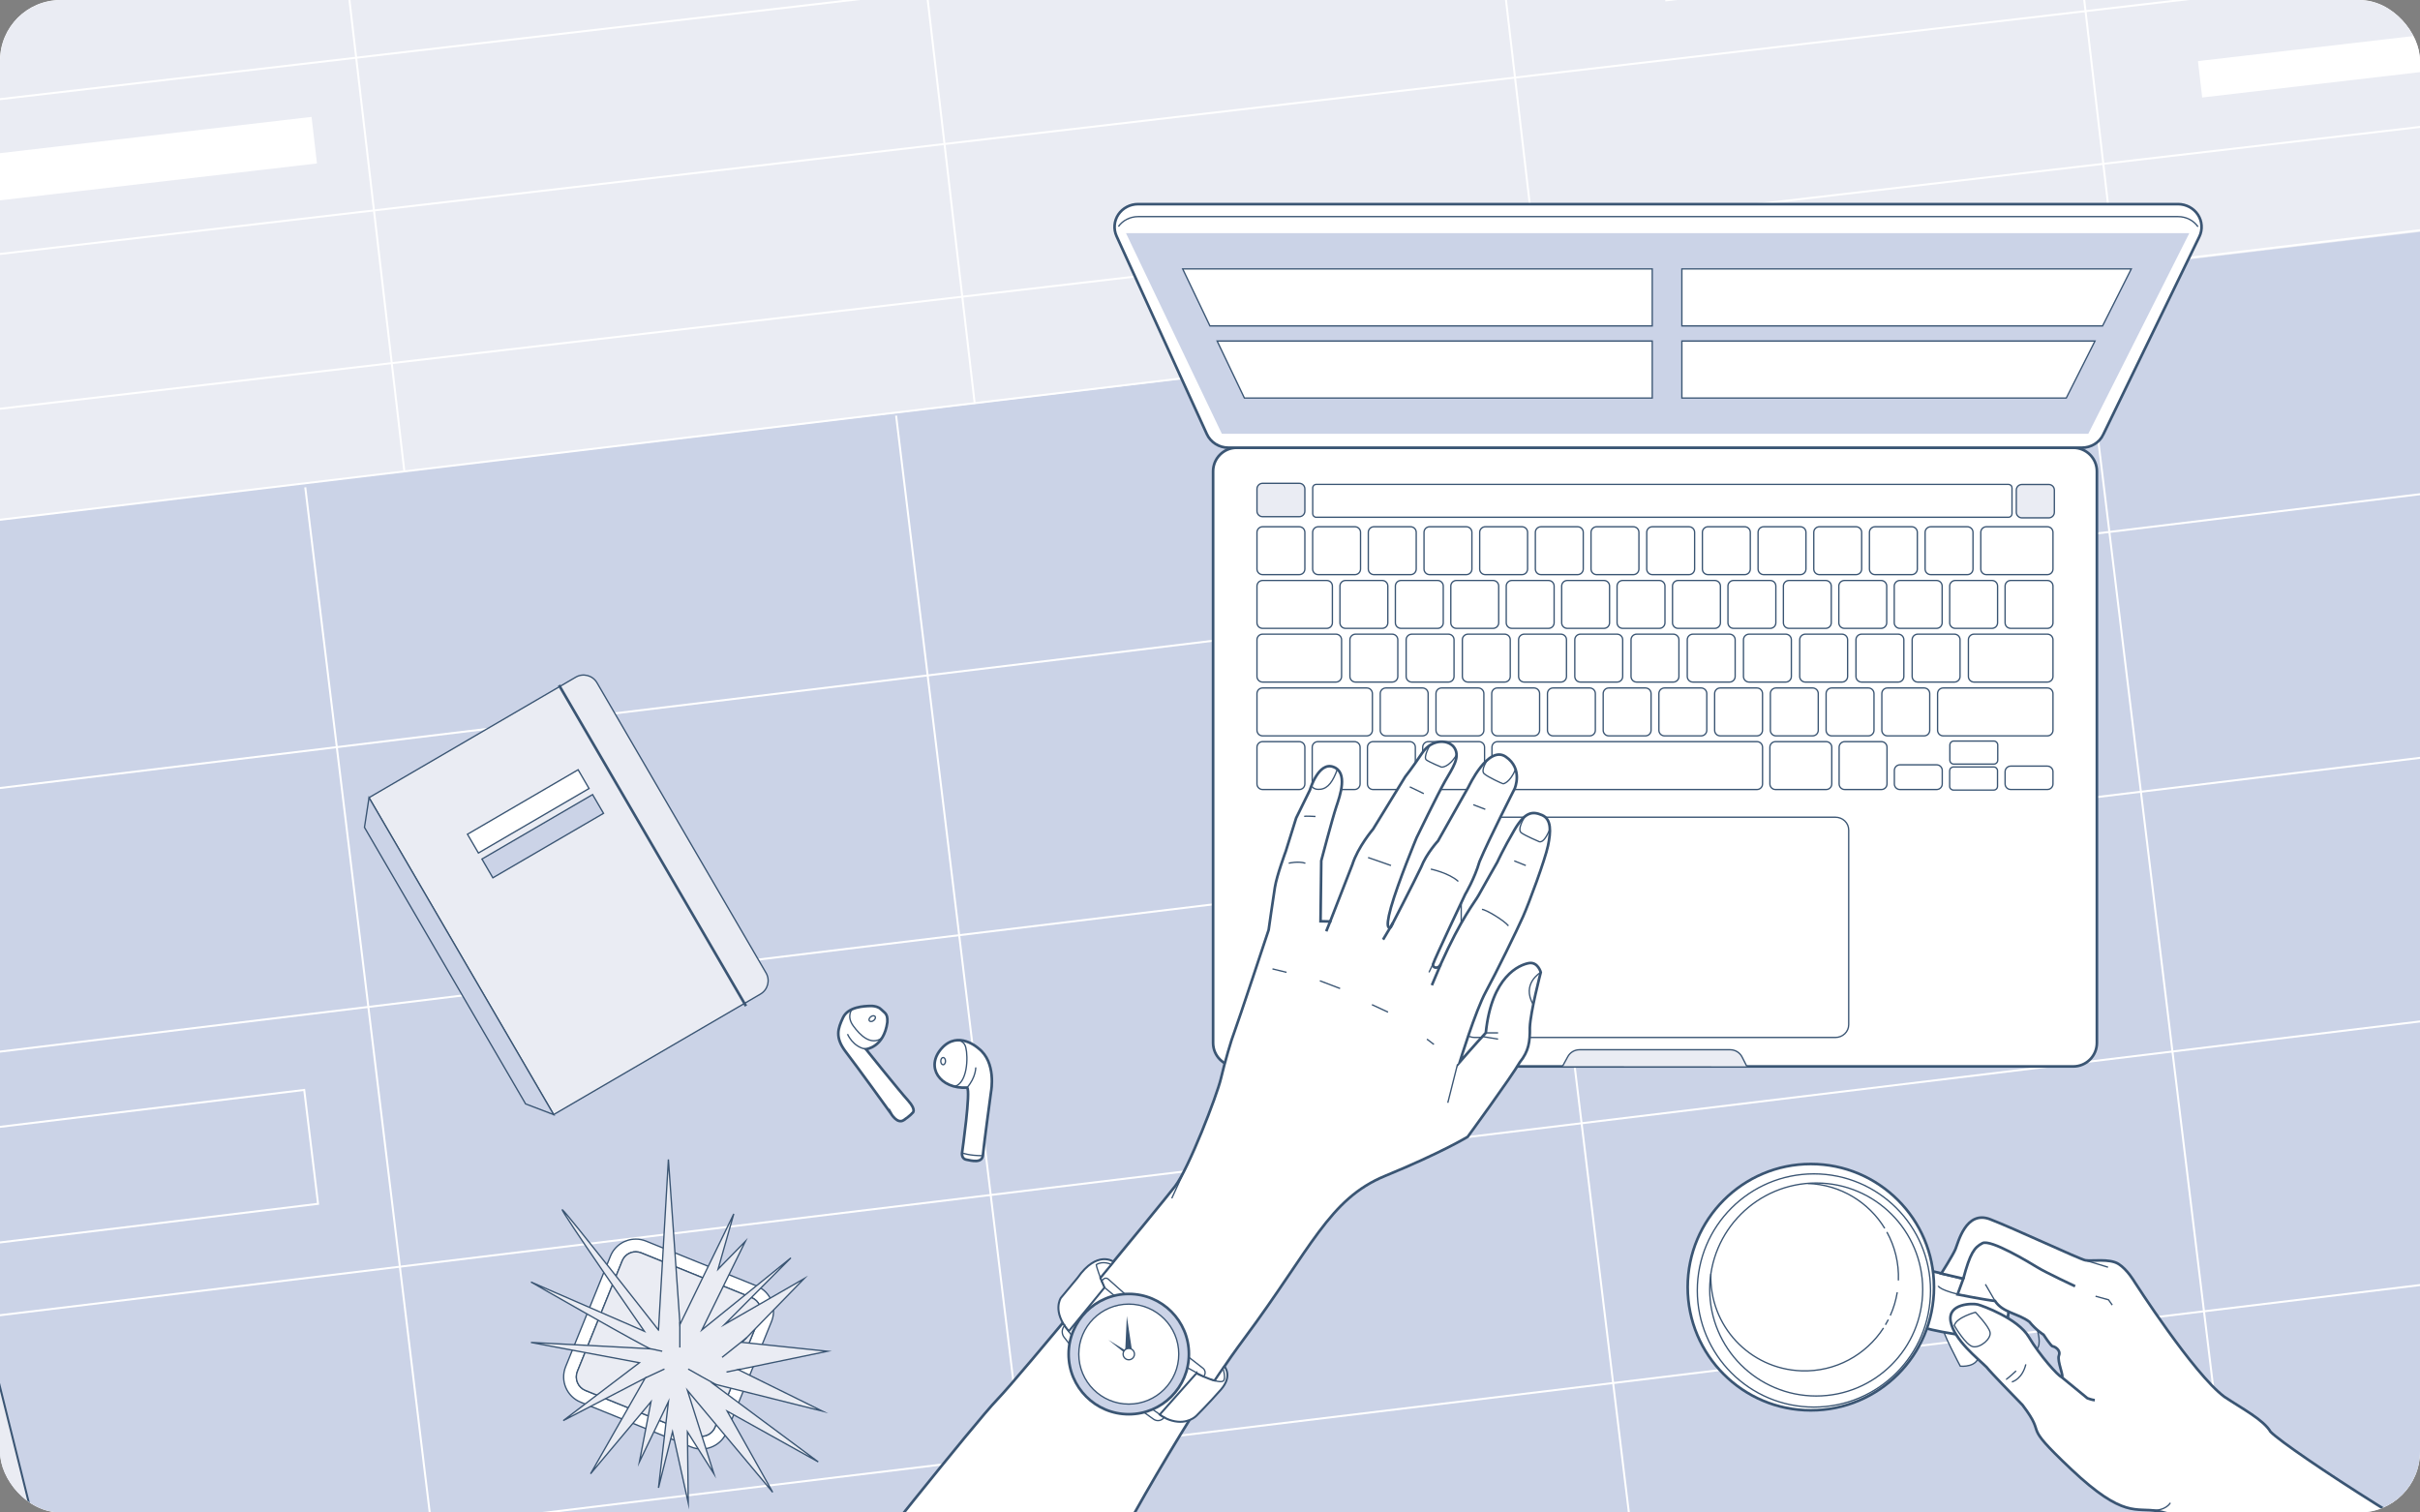 <svg width="160" height="100" viewBox="0 0 160 100" fill="none" xmlns="http://www.w3.org/2000/svg">
<rect x="0" y="0" width="160" height="100" fill="#808080" stroke="none"/>
<g clip-path="url(#clip0_11_5614)">
<rect width="160" height="100" rx="4" fill="white"/>
<mask id="mask0_11_5614" style="mask-type:alpha" maskUnits="userSpaceOnUse" x="-47" y="-6" width="221" height="110">
<rect x="-47" y="-6" width="220.792" height="110" fill="#C4C4C4"/>
</mask>
<g mask="url(#mask0_11_5614)">
<g clip-path="url(#clip1_11_5614)">
<path d="M173.735 -6.02H-47.057V104.548H173.735V-6.02Z" fill="#EAECF3"/>
<path d="M172.077 -33.941L-54.246 -7.594L-47.193 52.988L179.129 26.642L172.077 -33.941Z" stroke="white" stroke-width="0.132" stroke-miterlimit="10"/>
<path d="M-48.364 42.89L177.956 16.536" stroke="white" stroke-width="0.132" stroke-miterlimit="10"/>
<path d="M-49.541 32.793L176.782 6.439" stroke="white" stroke-width="0.132" stroke-miterlimit="10"/>
<path d="M-50.716 22.696L175.605 -3.657" stroke="white" stroke-width="0.132" stroke-miterlimit="10"/>
<path d="M-51.893 12.599L174.43 -13.754" stroke="white" stroke-width="0.132" stroke-miterlimit="10"/>
<path d="M-53.067 2.503L173.253 -23.851" stroke="white" stroke-width="0.132" stroke-miterlimit="10"/>
<path d="M134.359 -29.556L141.413 31.025" stroke="white" stroke-width="0.132" stroke-miterlimit="10"/>
<path d="M96.639 -25.165L103.693 35.418" stroke="white" stroke-width="0.132" stroke-miterlimit="10"/>
<path d="M58.919 -20.771L65.973 39.81" stroke="white" stroke-width="0.132" stroke-miterlimit="10"/>
<path d="M21.196 -16.38L28.253 44.201" stroke="white" stroke-width="0.132" stroke-miterlimit="10"/>
<path d="M-47.057 104.597H173.735V13.701L-47.057 39.96V104.597Z" fill="#CBD3E7"/>
<path d="M-57.947 41.3L176.442 13.251L188.954 116.308L-45.437 144.761L-57.947 41.3Z" stroke="white" stroke-width="0.132" stroke-miterlimit="10"/>
<path d="M-47.521 127.586L186.867 99.13" stroke="white" stroke-width="0.132" stroke-miterlimit="10"/>
<path d="M-49.608 110.41L184.783 81.955" stroke="white" stroke-width="0.132" stroke-miterlimit="10"/>
<path d="M-51.692 93.233L182.699 64.779" stroke="white" stroke-width="0.132" stroke-miterlimit="10"/>
<path d="M-53.776 76.057L180.612 47.604" stroke="white" stroke-width="0.132" stroke-miterlimit="10"/>
<path d="M-55.863 58.882L178.528 30.426" stroke="white" stroke-width="0.132" stroke-miterlimit="10"/>
<path d="M137.377 17.993L149.889 121.05" stroke="white" stroke-width="0.132" stroke-miterlimit="10"/>
<path d="M98.312 22.736L110.824 125.793" stroke="white" stroke-width="0.132" stroke-miterlimit="10"/>
<path d="M59.247 27.479L71.757 130.533" stroke="white" stroke-width="0.132" stroke-miterlimit="10"/>
<path d="M20.183 32.221L32.693 135.276" stroke="white" stroke-width="0.132" stroke-miterlimit="10"/>
<path fill-rule="evenodd" clip-rule="evenodd" d="M138.638 31.163C138.638 30.302 137.94 29.605 137.079 29.605H81.764C80.903 29.605 80.205 30.302 80.205 31.163V68.95C80.205 69.811 80.903 70.509 81.764 70.509H137.079C137.94 70.509 138.638 69.811 138.638 68.95V31.163Z" fill="white" stroke="#3A5573" stroke-width="0.176" stroke-miterlimit="10"/>
<path fill-rule="evenodd" clip-rule="evenodd" d="M139.057 28.735C138.801 29.265 138.251 29.6 137.646 29.6H81.218C80.602 29.6 80.042 29.247 79.792 28.702C78.657 26.211 75.447 19.172 73.822 15.613C73.61 15.147 73.654 14.608 73.941 14.18C74.228 13.752 74.721 13.496 75.246 13.496H144.001C144.535 13.496 145.03 13.761 145.317 14.196C145.601 14.631 145.639 15.178 145.412 15.646C143.669 19.232 140.245 26.282 139.055 28.735H139.057Z" fill="white" stroke="#3A5573" stroke-width="0.176" stroke-miterlimit="10"/>
<path d="M73.945 14.977C74.233 14.569 74.725 14.322 75.25 14.322H144.005C144.539 14.322 145.034 14.575 145.321 14.993" stroke="#3A5573" stroke-width="0.088" stroke-miterlimit="10"/>
<path fill-rule="evenodd" clip-rule="evenodd" d="M99.851 42.3C99.851 42.095 99.686 41.929 99.48 41.929H97.056C96.85 41.929 96.685 42.095 96.685 42.3V44.725C96.685 44.93 96.85 45.096 97.056 45.096H99.48C99.686 45.096 99.851 44.93 99.851 44.725V42.3Z" fill="white" stroke="#3A5573" stroke-width="0.088" stroke-miterlimit="10"/>
<path fill-rule="evenodd" clip-rule="evenodd" d="M86.272 49.405C86.272 49.2 86.107 49.034 85.901 49.034H83.477C83.272 49.034 83.106 49.2 83.106 49.405V51.83C83.106 52.035 83.272 52.201 83.477 52.201H85.901C86.107 52.201 86.272 52.035 86.272 51.83V49.405Z" fill="white" stroke="#3A5573" stroke-width="0.088" stroke-miterlimit="10"/>
<path fill-rule="evenodd" clip-rule="evenodd" d="M89.924 49.405C89.924 49.2 89.759 49.034 89.553 49.034H87.129C86.924 49.034 86.758 49.2 86.758 49.405V51.83C86.758 52.035 86.924 52.201 87.129 52.201H89.553C89.759 52.201 89.924 52.035 89.924 51.83V49.405Z" fill="white" stroke="#3A5573" stroke-width="0.088" stroke-miterlimit="10"/>
<path fill-rule="evenodd" clip-rule="evenodd" d="M93.576 49.405C93.576 49.2 93.411 49.034 93.205 49.034H90.781C90.576 49.034 90.41 49.2 90.41 49.405V51.83C90.41 52.035 90.576 52.201 90.781 52.201H93.205C93.411 52.201 93.576 52.035 93.576 51.83V49.405Z" fill="white" stroke="#3A5573" stroke-width="0.088" stroke-miterlimit="10"/>
<path fill-rule="evenodd" clip-rule="evenodd" d="M94.422 45.857C94.422 45.652 94.256 45.486 94.051 45.486H91.627C91.421 45.486 91.256 45.652 91.256 45.857V48.282C91.256 48.487 91.421 48.653 91.627 48.653H94.051C94.256 48.653 94.422 48.487 94.422 48.282V45.857Z" fill="white" stroke="#3A5573" stroke-width="0.088" stroke-miterlimit="10"/>
<path fill-rule="evenodd" clip-rule="evenodd" d="M92.417 42.3C92.417 42.095 92.251 41.929 92.046 41.929H89.622C89.416 41.929 89.251 42.095 89.251 42.3V44.725C89.251 44.93 89.416 45.096 89.622 45.096H92.046C92.251 45.096 92.417 44.93 92.417 44.725V42.3Z" fill="white" stroke="#3A5573" stroke-width="0.088" stroke-miterlimit="10"/>
<path fill-rule="evenodd" clip-rule="evenodd" d="M91.757 38.75C91.757 38.545 91.591 38.379 91.386 38.379H88.962C88.756 38.379 88.591 38.545 88.591 38.75V41.174C88.591 41.38 88.756 41.545 88.962 41.545H91.386C91.591 41.545 91.757 41.38 91.757 41.174V38.75Z" fill="white" stroke="#3A5573" stroke-width="0.088" stroke-miterlimit="10"/>
<path fill-rule="evenodd" clip-rule="evenodd" d="M86.272 35.197C86.272 34.992 86.107 34.827 85.901 34.827H83.477C83.272 34.827 83.106 34.992 83.106 35.197V37.622C83.106 37.827 83.272 37.993 83.477 37.993H85.901C86.107 37.993 86.272 37.827 86.272 37.622V35.197Z" fill="white" stroke="#3A5573" stroke-width="0.088" stroke-miterlimit="10"/>
<path fill-rule="evenodd" clip-rule="evenodd" d="M86.272 32.325C86.272 32.12 86.107 31.954 85.901 31.954H83.477C83.272 31.954 83.106 32.12 83.106 32.325V33.791C83.106 33.996 83.272 34.162 83.477 34.162H85.901C86.107 34.162 86.272 33.996 86.272 33.791V32.325Z" fill="#EAECF3" stroke="#3A5573" stroke-width="0.088" stroke-miterlimit="10"/>
<path fill-rule="evenodd" clip-rule="evenodd" d="M135.825 32.402C135.825 32.197 135.659 32.031 135.454 32.031H133.681C133.476 32.031 133.31 32.197 133.31 32.402V33.868C133.31 34.074 133.476 34.239 133.681 34.239H135.454C135.659 34.239 135.825 34.074 135.825 33.868V32.402Z" fill="#EAECF3" stroke="#3A5573" stroke-width="0.088" stroke-miterlimit="10"/>
<path fill-rule="evenodd" clip-rule="evenodd" d="M100.997 35.197C100.997 34.992 100.831 34.827 100.626 34.827H98.202C97.996 34.827 97.831 34.992 97.831 35.197V37.622C97.831 37.827 97.996 37.993 98.202 37.993H100.626C100.831 37.993 100.997 37.827 100.997 37.622V35.197Z" fill="white" stroke="#3A5573" stroke-width="0.088" stroke-miterlimit="10"/>
<path fill-rule="evenodd" clip-rule="evenodd" d="M115.722 35.197C115.722 34.992 115.556 34.827 115.351 34.827H112.926C112.721 34.827 112.555 34.992 112.555 35.197V37.622C112.555 37.827 112.721 37.993 112.926 37.993H115.351C115.556 37.993 115.722 37.827 115.722 37.622V35.197Z" fill="white" stroke="#3A5573" stroke-width="0.088" stroke-miterlimit="10"/>
<path fill-rule="evenodd" clip-rule="evenodd" d="M89.953 35.197C89.953 34.992 89.787 34.827 89.582 34.827H87.158C86.952 34.827 86.787 34.992 86.787 35.197V37.622C86.787 37.827 86.952 37.993 87.158 37.993H89.582C89.787 37.993 89.953 37.827 89.953 37.622V35.197Z" fill="white" stroke="#3A5573" stroke-width="0.088" stroke-miterlimit="10"/>
<path fill-rule="evenodd" clip-rule="evenodd" d="M104.678 35.197C104.678 34.992 104.512 34.827 104.307 34.827H101.882C101.677 34.827 101.511 34.992 101.511 35.197V37.622C101.511 37.827 101.677 37.993 101.882 37.993H104.307C104.512 37.993 104.678 37.827 104.678 37.622V35.197Z" fill="white" stroke="#3A5573" stroke-width="0.088" stroke-miterlimit="10"/>
<path fill-rule="evenodd" clip-rule="evenodd" d="M119.402 35.197C119.402 34.992 119.237 34.827 119.031 34.827H116.607C116.402 34.827 116.236 34.992 116.236 35.197V37.622C116.236 37.827 116.402 37.993 116.607 37.993H119.031C119.237 37.993 119.402 37.827 119.402 37.622V35.197Z" fill="white" stroke="#3A5573" stroke-width="0.088" stroke-miterlimit="10"/>
<path fill-rule="evenodd" clip-rule="evenodd" d="M93.634 35.197C93.634 34.992 93.468 34.827 93.263 34.827H90.838C90.633 34.827 90.467 34.992 90.467 35.197V37.622C90.467 37.827 90.633 37.993 90.838 37.993H93.263C93.468 37.993 93.634 37.827 93.634 37.622V35.197Z" fill="white" stroke="#3A5573" stroke-width="0.088" stroke-miterlimit="10"/>
<path fill-rule="evenodd" clip-rule="evenodd" d="M108.358 35.197C108.358 34.992 108.193 34.827 107.987 34.827H105.563C105.358 34.827 105.192 34.992 105.192 35.197V37.622C105.192 37.827 105.358 37.993 105.563 37.993H107.987C108.193 37.993 108.358 37.827 108.358 37.622V35.197Z" fill="white" stroke="#3A5573" stroke-width="0.088" stroke-miterlimit="10"/>
<path fill-rule="evenodd" clip-rule="evenodd" d="M123.085 35.197C123.085 34.992 122.919 34.827 122.714 34.827H120.29C120.084 34.827 119.919 34.992 119.919 35.197V37.622C119.919 37.827 120.084 37.993 120.29 37.993H122.714C122.919 37.993 123.085 37.827 123.085 37.622V35.197Z" fill="white" stroke="#3A5573" stroke-width="0.088" stroke-miterlimit="10"/>
<path fill-rule="evenodd" clip-rule="evenodd" d="M97.316 35.197C97.316 34.992 97.151 34.827 96.945 34.827H94.521C94.316 34.827 94.15 34.992 94.15 35.197V37.622C94.15 37.827 94.316 37.993 94.521 37.993H96.945C97.151 37.993 97.316 37.827 97.316 37.622V35.197Z" fill="white" stroke="#3A5573" stroke-width="0.088" stroke-miterlimit="10"/>
<path fill-rule="evenodd" clip-rule="evenodd" d="M112.041 35.197C112.041 34.992 111.875 34.827 111.67 34.827H109.246C109.04 34.827 108.875 34.992 108.875 35.197V37.622C108.875 37.827 109.04 37.993 109.246 37.993H111.67C111.875 37.993 112.041 37.827 112.041 37.622V35.197Z" fill="white" stroke="#3A5573" stroke-width="0.088" stroke-miterlimit="10"/>
<path fill-rule="evenodd" clip-rule="evenodd" d="M126.766 35.197C126.766 34.992 126.6 34.827 126.395 34.827H123.97C123.765 34.827 123.599 34.992 123.599 35.197V37.622C123.599 37.827 123.765 37.993 123.97 37.993H126.395C126.6 37.993 126.766 37.827 126.766 37.622V35.197Z" fill="white" stroke="#3A5573" stroke-width="0.088" stroke-miterlimit="10"/>
<path fill-rule="evenodd" clip-rule="evenodd" d="M130.446 35.197C130.446 34.992 130.281 34.827 130.075 34.827H127.651C127.446 34.827 127.28 34.992 127.28 35.197V37.622C127.28 37.827 127.446 37.993 127.651 37.993H130.075C130.281 37.993 130.446 37.827 130.446 37.622V35.197Z" fill="white" stroke="#3A5573" stroke-width="0.088" stroke-miterlimit="10"/>
<path fill-rule="evenodd" clip-rule="evenodd" d="M135.734 35.197C135.734 35.098 135.694 35.005 135.626 34.935C135.558 34.866 135.463 34.827 135.363 34.827H131.332C131.232 34.827 131.14 34.866 131.069 34.935C131 35.003 130.961 35.098 130.961 35.197V37.622C130.961 37.721 131 37.814 131.069 37.885C131.137 37.953 131.232 37.993 131.332 37.993H135.363C135.463 37.993 135.555 37.953 135.626 37.885C135.694 37.816 135.734 37.721 135.734 37.622V35.197Z" fill="white" stroke="#3A5573" stroke-width="0.088" stroke-miterlimit="10"/>
<path fill-rule="evenodd" clip-rule="evenodd" d="M88.092 38.75C88.092 38.651 88.052 38.558 87.984 38.487C87.915 38.419 87.82 38.379 87.721 38.379H83.477C83.378 38.379 83.285 38.419 83.214 38.487C83.146 38.556 83.106 38.651 83.106 38.75V41.174C83.106 41.274 83.146 41.366 83.214 41.437C83.283 41.505 83.378 41.545 83.477 41.545H87.721C87.82 41.545 87.913 41.505 87.984 41.437C88.052 41.369 88.092 41.274 88.092 41.174V38.75Z" fill="white" stroke="#3A5573" stroke-width="0.088" stroke-miterlimit="10"/>
<path fill-rule="evenodd" clip-rule="evenodd" d="M113.746 38.75C113.746 38.545 113.58 38.379 113.375 38.379H110.95C110.745 38.379 110.579 38.545 110.579 38.75V41.174C110.579 41.38 110.745 41.545 110.95 41.545H113.375C113.58 41.545 113.746 41.38 113.746 41.174V38.75Z" fill="white" stroke="#3A5573" stroke-width="0.088" stroke-miterlimit="10"/>
<path fill-rule="evenodd" clip-rule="evenodd" d="M102.752 38.75C102.752 38.545 102.587 38.379 102.381 38.379H99.957C99.752 38.379 99.586 38.545 99.586 38.75V41.174C99.586 41.38 99.752 41.545 99.957 41.545H102.381C102.587 41.545 102.752 41.38 102.752 41.174V38.75Z" fill="white" stroke="#3A5573" stroke-width="0.088" stroke-miterlimit="10"/>
<path fill-rule="evenodd" clip-rule="evenodd" d="M124.741 38.75C124.741 38.545 124.575 38.379 124.37 38.379H121.946C121.74 38.379 121.575 38.545 121.575 38.75V41.174C121.575 41.38 121.74 41.545 121.946 41.545H124.37C124.575 41.545 124.741 41.38 124.741 41.174V38.75Z" fill="white" stroke="#3A5573" stroke-width="0.088" stroke-miterlimit="10"/>
<path fill-rule="evenodd" clip-rule="evenodd" d="M95.422 38.75C95.422 38.545 95.256 38.379 95.051 38.379H92.627C92.421 38.379 92.256 38.545 92.256 38.75V41.174C92.256 41.38 92.421 41.545 92.627 41.545H95.051C95.256 41.545 95.422 41.38 95.422 41.174V38.75Z" fill="white" stroke="#3A5573" stroke-width="0.088" stroke-miterlimit="10"/>
<path fill-rule="evenodd" clip-rule="evenodd" d="M117.411 38.75C117.411 38.545 117.245 38.379 117.04 38.379H114.615C114.41 38.379 114.245 38.545 114.245 38.75V41.174C114.245 41.38 114.41 41.545 114.615 41.545H117.04C117.245 41.545 117.411 41.38 117.411 41.174V38.75Z" fill="white" stroke="#3A5573" stroke-width="0.088" stroke-miterlimit="10"/>
<path fill-rule="evenodd" clip-rule="evenodd" d="M106.417 38.75C106.417 38.545 106.252 38.379 106.047 38.379H103.622C103.417 38.379 103.251 38.545 103.251 38.75V41.174C103.251 41.38 103.417 41.545 103.622 41.545H106.047C106.252 41.545 106.417 41.38 106.417 41.174V38.75Z" fill="white" stroke="#3A5573" stroke-width="0.088" stroke-miterlimit="10"/>
<path fill-rule="evenodd" clip-rule="evenodd" d="M128.406 38.75C128.406 38.545 128.241 38.379 128.035 38.379H125.611C125.406 38.379 125.24 38.545 125.24 38.75V41.174C125.24 41.38 125.406 41.545 125.611 41.545H128.035C128.241 41.545 128.406 41.38 128.406 41.174V38.75Z" fill="white" stroke="#3A5573" stroke-width="0.088" stroke-miterlimit="10"/>
<path fill-rule="evenodd" clip-rule="evenodd" d="M99.087 38.75C99.087 38.545 98.921 38.379 98.716 38.379H96.292C96.087 38.379 95.921 38.545 95.921 38.75V41.174C95.921 41.38 96.087 41.545 96.292 41.545H98.716C98.921 41.545 99.087 41.38 99.087 41.174V38.75Z" fill="white" stroke="#3A5573" stroke-width="0.088" stroke-miterlimit="10"/>
<path fill-rule="evenodd" clip-rule="evenodd" d="M121.076 38.75C121.076 38.545 120.91 38.379 120.705 38.379H118.281C118.075 38.379 117.91 38.545 117.91 38.75V41.174C117.91 41.38 118.075 41.545 118.281 41.545H120.705C120.91 41.545 121.076 41.38 121.076 41.174V38.75Z" fill="white" stroke="#3A5573" stroke-width="0.088" stroke-miterlimit="10"/>
<path fill-rule="evenodd" clip-rule="evenodd" d="M110.08 38.75C110.08 38.545 109.915 38.379 109.709 38.379H107.285C107.08 38.379 106.914 38.545 106.914 38.75V41.174C106.914 41.38 107.08 41.545 107.285 41.545H109.709C109.915 41.545 110.08 41.38 110.08 41.174V38.75Z" fill="white" stroke="#3A5573" stroke-width="0.088" stroke-miterlimit="10"/>
<path fill-rule="evenodd" clip-rule="evenodd" d="M132.071 38.75C132.071 38.545 131.906 38.379 131.7 38.379H129.276C129.071 38.379 128.905 38.545 128.905 38.75V41.174C128.905 41.38 129.071 41.545 129.276 41.545H131.7C131.906 41.545 132.071 41.38 132.071 41.174V38.75Z" fill="white" stroke="#3A5573" stroke-width="0.088" stroke-miterlimit="10"/>
<path fill-rule="evenodd" clip-rule="evenodd" d="M135.734 38.75C135.734 38.545 135.569 38.379 135.363 38.379H132.939C132.734 38.379 132.568 38.545 132.568 38.75V41.174C132.568 41.38 132.734 41.545 132.939 41.545H135.363C135.569 41.545 135.734 41.38 135.734 41.174V38.75Z" fill="white" stroke="#3A5573" stroke-width="0.088" stroke-miterlimit="10"/>
<path fill-rule="evenodd" clip-rule="evenodd" d="M103.569 42.3C103.569 42.095 103.404 41.929 103.198 41.929H100.774C100.569 41.929 100.403 42.095 100.403 42.3V44.725C100.403 44.93 100.569 45.096 100.774 45.096H103.198C103.404 45.096 103.569 44.93 103.569 44.725V42.3Z" fill="white" stroke="#3A5573" stroke-width="0.088" stroke-miterlimit="10"/>
<path fill-rule="evenodd" clip-rule="evenodd" d="M114.721 42.3C114.721 42.095 114.556 41.929 114.351 41.929H111.926C111.721 41.929 111.555 42.095 111.555 42.3V44.725C111.555 44.93 111.721 45.096 111.926 45.096H114.351C114.556 45.096 114.721 44.93 114.721 44.725V42.3Z" fill="white" stroke="#3A5573" stroke-width="0.088" stroke-miterlimit="10"/>
<path fill-rule="evenodd" clip-rule="evenodd" d="M125.874 42.3C125.874 42.095 125.708 41.929 125.503 41.929H123.078C122.873 41.929 122.708 42.095 122.708 42.3V44.725C122.708 44.93 122.873 45.096 123.078 45.096H125.503C125.708 45.096 125.874 44.93 125.874 44.725V42.3Z" fill="white" stroke="#3A5573" stroke-width="0.088" stroke-miterlimit="10"/>
<path fill-rule="evenodd" clip-rule="evenodd" d="M96.135 42.3C96.135 42.095 95.969 41.929 95.764 41.929H93.34C93.135 41.929 92.969 42.095 92.969 42.3V44.725C92.969 44.93 93.135 45.096 93.34 45.096H95.764C95.969 45.096 96.135 44.93 96.135 44.725V42.3Z" fill="white" stroke="#3A5573" stroke-width="0.088" stroke-miterlimit="10"/>
<path fill-rule="evenodd" clip-rule="evenodd" d="M107.285 42.3C107.285 42.095 107.12 41.929 106.914 41.929H104.49C104.285 41.929 104.119 42.095 104.119 42.3V44.725C104.119 44.93 104.285 45.096 104.49 45.096H106.914C107.12 45.096 107.285 44.93 107.285 44.725V42.3Z" fill="white" stroke="#3A5573" stroke-width="0.088" stroke-miterlimit="10"/>
<path fill-rule="evenodd" clip-rule="evenodd" d="M118.437 42.3C118.437 42.095 118.272 41.929 118.066 41.929H115.642C115.437 41.929 115.271 42.095 115.271 42.3V44.725C115.271 44.93 115.437 45.096 115.642 45.096H118.066C118.272 45.096 118.437 44.93 118.437 44.725V42.3Z" fill="white" stroke="#3A5573" stroke-width="0.088" stroke-miterlimit="10"/>
<path fill-rule="evenodd" clip-rule="evenodd" d="M129.59 42.3C129.59 42.095 129.424 41.929 129.219 41.929H126.794C126.589 41.929 126.423 42.095 126.423 42.3V44.725C126.423 44.93 126.589 45.096 126.794 45.096H129.219C129.424 45.096 129.59 44.93 129.59 44.725V42.3Z" fill="white" stroke="#3A5573" stroke-width="0.088" stroke-miterlimit="10"/>
<path fill-rule="evenodd" clip-rule="evenodd" d="M111.003 42.3C111.003 42.095 110.838 41.929 110.632 41.929H108.208C108.003 41.929 107.837 42.095 107.837 42.3V44.725C107.837 44.93 108.003 45.096 108.208 45.096H110.632C110.838 45.096 111.003 44.93 111.003 44.725V42.3Z" fill="white" stroke="#3A5573" stroke-width="0.088" stroke-miterlimit="10"/>
<path fill-rule="evenodd" clip-rule="evenodd" d="M122.156 42.3C122.156 42.095 121.99 41.929 121.785 41.929H119.36C119.155 41.929 118.989 42.095 118.989 42.3V44.725C118.989 44.93 119.155 45.096 119.36 45.096H121.785C121.99 45.096 122.156 44.93 122.156 44.725V42.3Z" fill="white" stroke="#3A5573" stroke-width="0.088" stroke-miterlimit="10"/>
<path fill-rule="evenodd" clip-rule="evenodd" d="M135.734 42.3C135.734 42.095 135.569 41.929 135.363 41.929H130.512C130.307 41.929 130.142 42.095 130.142 42.3V44.725C130.142 44.93 130.307 45.096 130.512 45.096H135.363C135.569 45.096 135.734 44.93 135.734 44.725V42.3Z" fill="white" stroke="#3A5573" stroke-width="0.088" stroke-miterlimit="10"/>
<path fill-rule="evenodd" clip-rule="evenodd" d="M88.699 42.3C88.699 42.095 88.533 41.929 88.328 41.929H83.477C83.272 41.929 83.106 42.095 83.106 42.3V44.725C83.106 44.93 83.272 45.096 83.477 45.096H88.328C88.533 45.096 88.699 44.93 88.699 44.725V42.3Z" fill="white" stroke="#3A5573" stroke-width="0.088" stroke-miterlimit="10"/>
<path fill-rule="evenodd" clip-rule="evenodd" d="M98.107 45.857C98.107 45.652 97.941 45.486 97.736 45.486H95.312C95.106 45.486 94.941 45.652 94.941 45.857V48.282C94.941 48.487 95.106 48.653 95.312 48.653H97.736C97.941 48.653 98.107 48.487 98.107 48.282V45.857Z" fill="white" stroke="#3A5573" stroke-width="0.088" stroke-miterlimit="10"/>
<path fill-rule="evenodd" clip-rule="evenodd" d="M101.792 45.857C101.792 45.652 101.626 45.486 101.421 45.486H98.997C98.791 45.486 98.626 45.652 98.626 45.857V48.282C98.626 48.487 98.791 48.653 98.997 48.653H101.421C101.626 48.653 101.792 48.487 101.792 48.282V45.857Z" fill="white" stroke="#3A5573" stroke-width="0.088" stroke-miterlimit="10"/>
<path fill-rule="evenodd" clip-rule="evenodd" d="M105.477 45.857C105.477 45.652 105.311 45.486 105.106 45.486H102.682C102.476 45.486 102.311 45.652 102.311 45.857V48.282C102.311 48.487 102.476 48.653 102.682 48.653H105.106C105.311 48.653 105.477 48.487 105.477 48.282V45.857Z" fill="white" stroke="#3A5573" stroke-width="0.088" stroke-miterlimit="10"/>
<path fill-rule="evenodd" clip-rule="evenodd" d="M109.162 45.857C109.162 45.652 108.996 45.486 108.791 45.486H106.367C106.161 45.486 105.996 45.652 105.996 45.857V48.282C105.996 48.487 106.161 48.653 106.367 48.653H108.791C108.996 48.653 109.162 48.487 109.162 48.282V45.857Z" fill="white" stroke="#3A5573" stroke-width="0.088" stroke-miterlimit="10"/>
<path fill-rule="evenodd" clip-rule="evenodd" d="M112.845 45.857C112.845 45.652 112.679 45.486 112.474 45.486H110.049C109.844 45.486 109.679 45.652 109.679 45.857V48.282C109.679 48.487 109.844 48.653 110.049 48.653H112.474C112.679 48.653 112.845 48.487 112.845 48.282V45.857Z" fill="white" stroke="#3A5573" stroke-width="0.088" stroke-miterlimit="10"/>
<path fill-rule="evenodd" clip-rule="evenodd" d="M116.53 45.857C116.53 45.652 116.364 45.486 116.159 45.486H113.734C113.529 45.486 113.364 45.652 113.364 45.857V48.282C113.364 48.487 113.529 48.653 113.734 48.653H116.159C116.364 48.653 116.53 48.487 116.53 48.282V45.857Z" fill="white" stroke="#3A5573" stroke-width="0.088" stroke-miterlimit="10"/>
<path fill-rule="evenodd" clip-rule="evenodd" d="M120.215 45.857C120.215 45.652 120.049 45.486 119.844 45.486H117.42C117.214 45.486 117.049 45.652 117.049 45.857V48.282C117.049 48.487 117.214 48.653 117.42 48.653H119.844C120.049 48.653 120.215 48.487 120.215 48.282V45.857Z" fill="white" stroke="#3A5573" stroke-width="0.088" stroke-miterlimit="10"/>
<path fill-rule="evenodd" clip-rule="evenodd" d="M123.9 45.857C123.9 45.652 123.734 45.486 123.529 45.486H121.105C120.899 45.486 120.734 45.652 120.734 45.857V48.282C120.734 48.487 120.899 48.653 121.105 48.653H123.529C123.734 48.653 123.9 48.487 123.9 48.282V45.857Z" fill="white" stroke="#3A5573" stroke-width="0.088" stroke-miterlimit="10"/>
<path fill-rule="evenodd" clip-rule="evenodd" d="M127.585 45.857C127.585 45.652 127.419 45.486 127.214 45.486H124.79C124.584 45.486 124.419 45.652 124.419 45.857V48.282C124.419 48.487 124.584 48.653 124.79 48.653H127.214C127.419 48.653 127.585 48.487 127.585 48.282V45.857Z" fill="white" stroke="#3A5573" stroke-width="0.088" stroke-miterlimit="10"/>
<path fill-rule="evenodd" clip-rule="evenodd" d="M135.734 45.857C135.734 45.758 135.694 45.665 135.626 45.594C135.558 45.526 135.463 45.486 135.363 45.486H128.475C128.375 45.486 128.282 45.526 128.212 45.594C128.143 45.663 128.104 45.758 128.104 45.857V48.282C128.104 48.381 128.143 48.474 128.212 48.544C128.28 48.613 128.375 48.653 128.475 48.653H135.363C135.463 48.653 135.555 48.613 135.626 48.544C135.694 48.476 135.734 48.381 135.734 48.282V45.857Z" fill="white" stroke="#3A5573" stroke-width="0.088" stroke-miterlimit="10"/>
<path fill-rule="evenodd" clip-rule="evenodd" d="M90.737 45.857C90.737 45.758 90.697 45.665 90.629 45.594C90.56 45.524 90.465 45.486 90.366 45.486H83.477C83.378 45.486 83.285 45.526 83.214 45.594C83.146 45.663 83.106 45.758 83.106 45.857V48.282C83.106 48.381 83.146 48.474 83.214 48.544C83.283 48.615 83.378 48.653 83.477 48.653H90.366C90.465 48.653 90.558 48.613 90.629 48.544C90.697 48.476 90.737 48.381 90.737 48.282V45.857Z" fill="white" stroke="#3A5573" stroke-width="0.088" stroke-miterlimit="10"/>
<path fill-rule="evenodd" clip-rule="evenodd" d="M124.761 49.405C124.761 49.2 124.595 49.034 124.39 49.034H121.966C121.76 49.034 121.595 49.2 121.595 49.405V51.83C121.595 52.035 121.76 52.201 121.966 52.201H124.39C124.595 52.201 124.761 52.035 124.761 51.83V49.405Z" fill="white" stroke="#3A5573" stroke-width="0.088" stroke-miterlimit="10"/>
<path fill-rule="evenodd" clip-rule="evenodd" d="M128.413 50.938C128.413 50.732 128.247 50.567 128.042 50.567H125.618C125.412 50.567 125.247 50.732 125.247 50.938V51.83C125.247 52.035 125.412 52.201 125.618 52.201H128.042C128.247 52.201 128.413 52.035 128.413 51.83V50.938Z" fill="white" stroke="#3A5573" stroke-width="0.088" stroke-miterlimit="10"/>
<path fill-rule="evenodd" clip-rule="evenodd" d="M135.734 51.024C135.734 50.818 135.569 50.653 135.363 50.653H132.939C132.734 50.653 132.568 50.818 132.568 51.024V51.827C132.568 52.033 132.734 52.198 132.939 52.198H135.363C135.569 52.198 135.734 52.033 135.734 51.827V51.024Z" fill="white" stroke="#3A5573" stroke-width="0.088" stroke-miterlimit="10"/>
<path fill-rule="evenodd" clip-rule="evenodd" d="M132.067 50.96C132.067 50.894 132.04 50.83 131.994 50.783C131.948 50.737 131.884 50.71 131.817 50.71H129.152C129.086 50.71 129.022 50.737 128.976 50.783C128.929 50.83 128.903 50.894 128.903 50.96V51.986C128.903 52.053 128.929 52.117 128.976 52.163C129.022 52.209 129.086 52.236 129.152 52.236H131.817C131.884 52.236 131.948 52.209 131.994 52.163C132.04 52.117 132.067 52.053 132.067 51.986V50.96Z" fill="white" stroke="#3A5573" stroke-width="0.088" stroke-miterlimit="10"/>
<path fill-rule="evenodd" clip-rule="evenodd" d="M132.082 49.258C132.082 49.187 132.054 49.121 132.005 49.072C131.956 49.023 131.888 48.995 131.82 48.995H129.179C129.108 48.995 129.042 49.023 128.993 49.072C128.945 49.121 128.916 49.189 128.916 49.258V50.258C128.916 50.328 128.945 50.395 128.993 50.443C129.042 50.492 129.11 50.52 129.179 50.52H131.82C131.89 50.52 131.956 50.492 132.005 50.443C132.054 50.395 132.082 50.326 132.082 50.258V49.258Z" fill="white" stroke="#3A5573" stroke-width="0.088" stroke-miterlimit="10"/>
<path fill-rule="evenodd" clip-rule="evenodd" d="M98.153 49.405C98.153 49.2 97.988 49.034 97.782 49.034H94.433C94.228 49.034 94.062 49.2 94.062 49.405V51.83C94.062 52.035 94.228 52.201 94.433 52.201H97.782C97.988 52.201 98.153 52.035 98.153 51.83V49.405Z" fill="white" stroke="#3A5573" stroke-width="0.088" stroke-miterlimit="10"/>
<path fill-rule="evenodd" clip-rule="evenodd" d="M121.109 49.405C121.109 49.2 120.943 49.034 120.738 49.034H117.389C117.183 49.034 117.018 49.2 117.018 49.405V51.83C117.018 52.035 117.183 52.201 117.389 52.201H120.738C120.943 52.201 121.109 52.035 121.109 51.83V49.405Z" fill="white" stroke="#3A5573" stroke-width="0.088" stroke-miterlimit="10"/>
<path fill-rule="evenodd" clip-rule="evenodd" d="M116.532 49.405C116.532 49.2 116.366 49.034 116.161 49.034H99.012C98.807 49.034 98.641 49.2 98.641 49.405V51.83C98.641 52.035 98.807 52.201 99.012 52.201H116.161C116.366 52.201 116.532 52.035 116.532 51.83V49.405Z" fill="white" stroke="#3A5573" stroke-width="0.088" stroke-miterlimit="10"/>
<path fill-rule="evenodd" clip-rule="evenodd" d="M133.025 32.257C133.025 32.195 133.001 32.135 132.957 32.093C132.912 32.051 132.855 32.025 132.793 32.025H87.023C86.961 32.025 86.902 32.049 86.86 32.093C86.818 32.137 86.791 32.195 86.791 32.257V33.968C86.791 34.029 86.816 34.089 86.86 34.131C86.904 34.173 86.961 34.2 87.023 34.2H132.793C132.855 34.2 132.915 34.175 132.957 34.131C132.999 34.087 133.025 34.029 133.025 33.968V32.257Z" fill="white" stroke="#3A5573" stroke-width="0.088" stroke-miterlimit="10"/>
<path fill-rule="evenodd" clip-rule="evenodd" d="M122.228 54.877C122.228 54.651 122.136 54.437 121.97 54.278C121.804 54.119 121.579 54.031 121.345 54.031H97.493C97.259 54.031 97.034 54.119 96.868 54.278C96.703 54.437 96.61 54.651 96.61 54.877V67.749C96.61 67.974 96.703 68.188 96.868 68.347C97.034 68.506 97.259 68.594 97.493 68.594H121.345C121.579 68.594 121.804 68.506 121.97 68.347C122.136 68.188 122.228 67.974 122.228 67.749V54.877Z" stroke="#3A5573" stroke-width="0.088" stroke-miterlimit="10"/>
<path fill-rule="evenodd" clip-rule="evenodd" d="M115.492 70.502C115.492 70.502 115.348 70.226 115.183 69.893C115.033 69.592 114.728 69.405 114.392 69.405H104.428C104.104 69.405 103.805 69.581 103.653 69.866C103.476 70.193 103.311 70.493 103.311 70.493" fill="#EAECF3"/>
<path d="M115.492 70.502C115.492 70.502 115.348 70.226 115.183 69.893C115.033 69.592 114.728 69.405 114.392 69.405H104.428C104.104 69.405 103.805 69.581 103.653 69.866C103.476 70.193 103.311 70.493 103.311 70.493" stroke="#3A5573" stroke-width="0.088" stroke-miterlimit="10"/>
<path fill-rule="evenodd" clip-rule="evenodd" d="M138.07 28.68L144.749 15.414H74.445L80.784 28.68H138.07Z" fill="#CBD3E7"/>
<path d="M109.239 17.779H78.194L79.995 21.548H109.239V17.779Z" fill="white" stroke="#3A5573" stroke-width="0.088" stroke-miterlimit="10"/>
<path d="M109.239 22.546H80.472L82.274 26.317H109.239V22.546Z" fill="white" stroke="#3A5573" stroke-width="0.088" stroke-miterlimit="10"/>
<path d="M111.198 26.317H136.613L138.512 22.546H111.198V26.317Z" fill="white" stroke="#3A5573" stroke-width="0.088" stroke-miterlimit="10"/>
<path d="M111.198 17.779V21.548H139.013L140.912 17.779H111.198Z" fill="white" stroke="#3A5573" stroke-width="0.088" stroke-miterlimit="10"/>
<path d="M58.894 73.602C58.894 73.602 59.316 74.357 59.758 74.055C60.199 73.752 60.307 73.602 60.307 73.602C60.307 73.602 60.654 73.448 60.038 72.763C59.422 72.079 57.252 69.369 57.252 69.369C57.252 69.369 58.439 69.261 58.667 67.588C58.689 67.263 58.634 67.095 58.512 66.969C58.391 66.844 58.163 66.66 58.163 66.66C58.163 66.66 57.945 66.499 57.547 66.51C57.15 66.521 56.075 66.554 55.737 67.281C55.399 68.007 55.178 68.583 55.936 69.566C56.693 70.549 58.894 73.604 58.894 73.604V73.602Z" fill="white" stroke="#3A5573" stroke-width="0.176" stroke-miterlimit="10"/>
<path d="M56.033 68.371C56.033 68.371 56.386 69.222 57.254 69.369" stroke="#3A5573" stroke-width="0.088" stroke-miterlimit="10"/>
<path d="M56.333 66.729C56.333 66.729 55.947 67.188 56.413 67.826C56.876 68.464 57.583 69.155 58.32 68.625" stroke="#3A5573" stroke-width="0.088" stroke-miterlimit="10"/>
<path d="M64.694 69.317C64.694 69.317 63.354 68.085 62.255 69.317C61.153 70.549 62.146 72.017 63.939 71.909C64.198 72.081 63.615 76.163 63.615 76.163C63.615 76.163 63.518 76.596 63.884 76.671C64.251 76.746 64.942 76.929 64.986 76.369C65.03 75.808 65.527 72.156 65.527 72.156C65.527 72.156 65.893 70.233 64.694 69.317Z" fill="white" stroke="#3A5573" stroke-width="0.176" stroke-miterlimit="10"/>
<path d="M62.356 70.396C62.443 70.396 62.513 70.289 62.513 70.158C62.513 70.026 62.443 69.919 62.356 69.919C62.27 69.919 62.199 70.026 62.199 70.158C62.199 70.289 62.27 70.396 62.356 70.396Z" stroke="#3A5573" stroke-width="0.088" stroke-miterlimit="10"/>
<path d="M57.763 67.473C57.867 67.393 57.909 67.272 57.856 67.203C57.804 67.135 57.676 67.144 57.572 67.224C57.467 67.305 57.425 67.425 57.478 67.494C57.531 67.562 57.658 67.553 57.763 67.473Z" stroke="#3A5573" stroke-width="0.088" stroke-miterlimit="10"/>
<path d="M64.513 70.573C64.513 70.573 64.524 71.24 63.937 71.909" stroke="#3A5573" stroke-width="0.088" stroke-miterlimit="10"/>
<path d="M63.606 76.227C63.606 76.227 64.076 76.413 64.979 76.41" stroke="#3A5573" stroke-width="0.088" stroke-miterlimit="10"/>
<path d="M63.025 68.815C63.025 68.815 63.69 68.614 63.853 69.252C64.017 69.891 63.97 71.604 63.107 71.838" stroke="#3A5573" stroke-width="0.088" stroke-miterlimit="10"/>
<path d="M42.032 82.765C42.156 82.765 42.277 82.789 42.394 82.835L49.698 85.796C49.937 85.893 50.124 86.079 50.226 86.315C50.327 86.554 50.327 86.816 50.233 87.055L47.272 94.359C47.124 94.725 46.77 94.964 46.375 94.964C46.252 94.964 46.13 94.939 46.013 94.893L38.709 91.932C38.471 91.835 38.283 91.652 38.182 91.413C38.08 91.175 38.08 90.912 38.175 90.674L41.136 83.37C41.284 83.003 41.637 82.765 42.032 82.765ZM42.032 81.926C41.319 81.926 40.641 82.352 40.359 83.054L37.398 90.358C37.023 91.283 37.468 92.336 38.394 92.709L45.697 95.67C45.92 95.761 46.15 95.803 46.375 95.803C47.088 95.803 47.766 95.376 48.049 94.674L51.01 87.371C51.385 86.445 50.939 85.392 50.014 85.017L42.71 82.056C42.487 81.966 42.258 81.924 42.032 81.924V81.926Z" fill="white" stroke="#3A5573" stroke-width="0.088" stroke-miterlimit="10"/>
<path d="M42.032 82.765C42.156 82.765 42.277 82.789 42.394 82.836L49.698 85.797C49.937 85.894 50.124 86.079 50.226 86.316C50.327 86.554 50.327 86.817 50.233 87.055L47.272 94.359C47.124 94.725 46.77 94.964 46.375 94.964C46.252 94.964 46.13 94.94 46.013 94.893L38.709 91.932C38.471 91.835 38.283 91.652 38.182 91.414C38.08 91.175 38.08 90.912 38.175 90.674L41.136 83.37C41.284 83.004 41.637 82.765 42.032 82.765Z" fill="#EAECF3" stroke="#3A5573" stroke-width="0.088" stroke-miterlimit="10"/>
<path d="M43.536 87.932L44.192 76.656L44.958 87.563L48.515 80.257L47.475 83.915L49.281 82.07L46.406 87.929L52.29 83.167L47.912 87.561L53.167 84.536L49.062 88.751L54.71 89.34L48.817 90.559L54.372 93.299L47.148 91.491L54.099 96.655L48.078 93.301L51.087 98.662L45.45 91.93L47.201 97.441L45.45 94.668L45.505 99.375L44.465 94.668L43.536 98.371L44.192 92.679L42.275 96.657L43.041 92.679L39.045 97.441L42.657 91.111L37.239 93.926L42.275 90.098L35.104 88.757C35.104 88.757 43.26 89.177 43.041 89.186C42.823 89.195 35.104 84.761 35.104 84.761L42.602 88.018C42.602 88.018 36.91 79.815 37.184 79.99C37.458 80.164 43.534 87.936 43.534 87.936L43.536 87.932Z" fill="#EAECF3" stroke="#3A5573" stroke-width="0.088" stroke-miterlimit="10"/>
<path d="M47.742 89.742L49.365 88.446" stroke="#3A5573" stroke-width="0.088" stroke-miterlimit="10"/>
<path d="M48.947 90.515C48.817 90.559 48.033 90.714 48.033 90.714L48.947 90.515Z" fill="white"/>
<path d="M48.947 90.515C48.817 90.559 48.033 90.714 48.033 90.714" stroke="#3A5573" stroke-width="0.088" stroke-miterlimit="10"/>
<path d="M44.949 87.408V89.093" stroke="#3A5573" stroke-width="0.088" stroke-miterlimit="10"/>
<path d="M47.322 91.533C47.272 91.519 45.499 90.515 45.499 90.515L47.322 91.533Z" fill="white"/>
<path d="M47.322 91.533C47.272 91.519 45.499 90.515 45.499 90.515" stroke="#3A5573" stroke-width="0.088" stroke-miterlimit="10"/>
<path d="M42.661 91.107L43.931 90.515" stroke="#3A5573" stroke-width="0.088" stroke-miterlimit="10"/>
<path d="M43.783 89.34L43.044 89.181" stroke="#3A5573" stroke-width="0.088" stroke-miterlimit="10"/>
<path d="M72.53 104.548C72.53 104.548 77.807 94.487 82.256 88.508C86.705 82.529 87.853 79.277 91.585 77.744C95.316 76.212 97.038 75.161 97.038 75.161C97.038 75.161 99.924 71.207 100.483 70.233C101.072 69.5 101.16 68.893 101.147 67.937C101.182 66.901 101.869 64.285 101.869 64.285C101.869 64.285 101.677 63.567 101.072 63.68C100.467 63.792 98.617 64.525 98.235 68.288C97.548 69.021 96.513 70.218 96.513 70.218C96.513 70.218 97.548 66.837 98.235 65.576C98.922 64.316 100.293 61.509 100.69 60.617C101.088 59.725 102.156 56.837 102.348 55.914C102.54 54.992 102.587 54.161 101.949 53.89C101.311 53.618 100.831 53.667 100.114 54.895C99.396 56.122 98.997 56.999 98.997 56.999C98.997 56.999 98.007 58.736 97.754 59.2C97.497 59.661 96.621 60.699 95.25 63.759C95.122 64.077 94.676 64.031 94.755 63.728C94.835 63.426 96.877 59.12 96.877 59.12C96.877 59.12 97.482 58.116 97.818 56.968C98.471 55.42 100.145 52.137 100.145 52.137C100.145 52.137 100.719 50.83 99.555 50.033C98.392 49.236 97.1 52.011 97.1 52.011L95.075 55.599C95.075 55.599 94.309 56.429 93.958 57.336C93.448 58.405 91.949 61.306 91.949 61.306C91.949 61.306 91.503 61.642 91.964 59.999C92.426 58.356 93.656 55.391 93.656 55.391C93.656 55.391 95.06 52.49 95.552 51.629C96.045 50.768 96.526 50.099 96.19 49.492C95.855 48.887 94.691 48.79 94.022 49.794C93.353 50.799 92.905 51.357 92.905 51.357L90.783 54.817C90.783 54.817 89.779 55.996 89.412 57.162C88.902 58.469 87.946 60.924 87.946 60.924L87.308 60.909L87.356 56.906C87.356 56.906 88.09 54.115 88.346 53.351C88.602 52.587 89.143 51.07 88.153 50.704C87.164 50.337 86.606 52.234 86.606 52.234L85.696 54.084L85.009 56.285C85.009 56.285 84.42 57.864 84.292 58.661C84.164 59.458 83.877 61.483 83.877 61.483C83.877 61.483 81.803 67.749 81.612 68.228C81.419 68.707 80.973 70.237 80.719 71.321C80.466 72.406 78.582 77.285 77.69 78.433C76.798 79.581 67.421 90.998 65.937 92.528C64.454 94.059 56.132 104.551 56.132 104.551" fill="white"/>
<path d="M72.53 104.548C72.53 104.548 77.807 94.487 82.256 88.508C86.705 82.529 87.853 79.277 91.585 77.744C95.316 76.212 97.038 75.161 97.038 75.161C97.038 75.161 99.924 71.207 100.483 70.233C101.072 69.5 101.16 68.893 101.147 67.937C101.182 66.901 101.869 64.285 101.869 64.285C101.869 64.285 101.677 63.567 101.072 63.68C100.467 63.792 98.617 64.525 98.235 68.288C97.548 69.021 96.513 70.218 96.513 70.218C96.513 70.218 97.548 66.837 98.235 65.576C98.922 64.316 100.293 61.509 100.69 60.617C101.088 59.725 102.156 56.837 102.348 55.914C102.54 54.992 102.587 54.161 101.949 53.89C101.311 53.618 100.831 53.667 100.114 54.895C99.396 56.122 98.997 56.999 98.997 56.999C98.997 56.999 98.007 58.736 97.754 59.2C97.497 59.661 96.621 60.699 95.25 63.759C95.122 64.077 94.676 64.031 94.755 63.728C94.835 63.426 96.877 59.12 96.877 59.12C96.877 59.12 97.482 58.116 97.818 56.968C98.471 55.42 100.145 52.137 100.145 52.137C100.145 52.137 100.719 50.83 99.555 50.033C98.392 49.236 97.1 52.011 97.1 52.011L95.075 55.599C95.075 55.599 94.309 56.429 93.958 57.336C93.448 58.405 91.949 61.306 91.949 61.306C91.949 61.306 91.503 61.642 91.964 59.999C92.426 58.356 93.656 55.391 93.656 55.391C93.656 55.391 95.06 52.49 95.552 51.629C96.045 50.768 96.526 50.099 96.19 49.492C95.855 48.887 94.691 48.79 94.022 49.794C93.353 50.799 92.905 51.357 92.905 51.357L90.783 54.817C90.783 54.817 89.779 55.996 89.412 57.162C88.902 58.469 87.946 60.924 87.946 60.924L87.308 60.909L87.356 56.906C87.356 56.906 88.09 54.115 88.346 53.351C88.602 52.587 89.143 51.07 88.153 50.704C87.164 50.337 86.606 52.234 86.606 52.234L85.696 54.084L85.009 56.285C85.009 56.285 84.42 57.864 84.292 58.661C84.164 59.458 83.877 61.483 83.877 61.483C83.877 61.483 81.803 67.749 81.612 68.228C81.419 68.707 80.973 70.237 80.719 71.321C80.466 72.406 78.582 77.285 77.69 78.433C76.798 79.581 67.421 90.998 65.937 92.528C64.454 94.059 56.132 104.551 56.132 104.551" stroke="#3A5573" stroke-width="0.176" stroke-miterlimit="10"/>
<path d="M95.722 72.913L96.367 70.354" stroke="#3A5573" stroke-width="0.088" stroke-miterlimit="10"/>
<path d="M101.869 64.287C101.869 64.287 100.564 65.029 101.372 66.424" stroke="#3A5573" stroke-width="0.088" stroke-miterlimit="10"/>
<path d="M98.233 68.29H99.047" stroke="#3A5573" stroke-width="0.088" stroke-miterlimit="10"/>
<path d="M98.01 68.533L99.047 68.703" stroke="#3A5573" stroke-width="0.088" stroke-miterlimit="10"/>
<path d="M95.252 63.761L94.669 65.139" stroke="#3A5573" stroke-width="0.176" stroke-miterlimit="10"/>
<path d="M94.804 63.602L94.479 64.287" stroke="#3A5573" stroke-width="0.088" stroke-miterlimit="10"/>
<path d="M92.099 61.019L91.441 62.125" stroke="#3A5573" stroke-width="0.176" stroke-miterlimit="10"/>
<path d="M87.975 60.856L87.685 61.573" stroke="#3A5573" stroke-width="0.176" stroke-miterlimit="10"/>
<path d="M100.823 53.983C100.823 53.983 100.26 54.848 100.593 55.071C100.929 55.294 101.726 55.63 101.726 55.63C101.726 55.63 102.037 55.897 102.472 54.806" stroke="#3A5573" stroke-width="0.088" stroke-miterlimit="10"/>
<path d="M98.337 50.247C98.337 50.247 97.882 50.925 98.12 51.15C98.359 51.373 99.332 51.819 99.381 51.819C99.429 51.819 99.833 51.726 100.204 50.863" stroke="#3A5573" stroke-width="0.088" stroke-miterlimit="10"/>
<path d="M94.539 49.273C94.539 49.273 94.071 50.077 94.311 50.247C94.55 50.415 95.301 50.719 95.301 50.719C95.301 50.719 95.775 50.781 96.303 49.904" stroke="#3A5573" stroke-width="0.088" stroke-miterlimit="10"/>
<path d="M86.714 51.936C86.714 51.936 86.8 52.247 87.31 52.183C87.82 52.119 88.134 51.651 88.423 50.856" stroke="#3A5573" stroke-width="0.088" stroke-miterlimit="10"/>
<path d="M94.135 52.472L93.21 52.024" stroke="#3A5573" stroke-width="0.088" stroke-miterlimit="10"/>
<path d="M97.405 53.205L98.202 53.508" stroke="#3A5573" stroke-width="0.088" stroke-miterlimit="10"/>
<path d="M100.114 56.919L100.88 57.224" stroke="#3A5573" stroke-width="0.088" stroke-miterlimit="10"/>
<path d="M86.226 53.983C86.275 53.938 86.975 53.983 86.975 53.983" stroke="#3A5573" stroke-width="0.088" stroke-miterlimit="10"/>
<path d="M90.452 56.696L91.967 57.224" stroke="#3A5573" stroke-width="0.088" stroke-miterlimit="10"/>
<path d="M94.599 57.462C94.599 57.462 95.797 57.71 96.416 58.275" stroke="#3A5573" stroke-width="0.088" stroke-miterlimit="10"/>
<path d="M97.979 60.125C98.235 60.125 99.463 60.869 99.732 61.214" stroke="#3A5573" stroke-width="0.088" stroke-miterlimit="10"/>
<path d="M85.206 57.072C85.206 57.072 85.829 56.919 86.305 57.072" stroke="#3A5573" stroke-width="0.088" stroke-miterlimit="10"/>
<path d="M87.264 64.846L88.602 65.356" stroke="#3A5573" stroke-width="0.088" stroke-miterlimit="10"/>
<path d="M90.708 66.424L91.77 66.919" stroke="#3A5573" stroke-width="0.088" stroke-miterlimit="10"/>
<path d="M94.342 68.703L94.804 69.054" stroke="#3A5573" stroke-width="0.088" stroke-miterlimit="10"/>
<path d="M77.472 79.228L78.397 77.219" stroke="#3A5573" stroke-width="0.088" stroke-miterlimit="10"/>
<path d="M73.623 83.421C73.623 83.421 72.546 82.624 71.239 84.489C70.729 85.094 70.139 85.812 70.139 85.812C70.139 85.812 69.534 86.704 70.665 88.013C71.413 87.104 73.025 85.127 73.025 85.127L72.747 84.483L73.623 83.421Z" fill="white" stroke="#3A5573" stroke-width="0.132" stroke-miterlimit="10"/>
<path d="M79.099 90.804C79.099 90.804 79.907 91.184 80.315 91.281C80.505 90.998 80.951 90.338 80.951 90.338C80.951 90.338 81.521 90.963 80.724 91.873C79.927 92.782 79.097 93.61 79.097 93.61C79.097 93.61 78.523 94.215 77.487 93.928C77.008 93.8 76.674 93.529 76.674 93.529L79.099 90.802V90.804Z" fill="white" stroke="#3A5573" stroke-width="0.132" stroke-miterlimit="10"/>
<path d="M80.881 90.541C80.881 90.541 81.059 91.146 80.881 91.301C80.702 91.456 80.011 91.186 80.011 91.186" stroke="#3A5573" stroke-width="0.088" stroke-miterlimit="10"/>
<path d="M73.436 83.586C73.436 83.586 72.915 83.335 72.48 83.617C72.497 83.803 72.8 84.606 72.8 84.606" stroke="#3A5573" stroke-width="0.088" stroke-miterlimit="10"/>
<path d="M72.839 84.695L72.943 84.582C73.029 84.489 73.171 84.483 73.266 84.564L74.5 85.666L73.897 85.845L73.025 85.125L72.839 84.692V84.695Z" stroke="#3A5573" stroke-width="0.088" stroke-miterlimit="10"/>
<path d="M70.382 87.651L70.367 87.669C70.188 87.885 70.183 88.197 70.356 88.417L70.879 89.084L71.077 88.598L70.382 87.653V87.651Z" stroke="#3A5573" stroke-width="0.088" stroke-miterlimit="10"/>
<path d="M78.501 90.422L79.571 91.014C79.726 90.857 79.71 90.599 79.536 90.462L78.576 89.716L78.501 90.422Z" stroke="#3A5573" stroke-width="0.088" stroke-miterlimit="10"/>
<path d="M76.964 93.716L76.061 93.083L75.493 93.279L76.27 93.833C76.493 93.992 76.805 93.942 76.966 93.716H76.964Z" stroke="#3A5573" stroke-width="0.088" stroke-miterlimit="10"/>
<path d="M74.63 93.504C76.826 93.504 78.606 91.724 78.606 89.528C78.606 87.332 76.826 85.551 74.63 85.551C72.434 85.551 70.653 87.332 70.653 89.528C70.653 91.724 72.434 93.504 74.63 93.504Z" fill="#CBD3E7" stroke="#3A5573" stroke-width="0.176" stroke-miterlimit="10"/>
<path d="M74.63 92.833C76.455 92.833 77.935 91.353 77.935 89.528C77.935 87.703 76.455 86.223 74.63 86.223C72.805 86.223 71.325 87.703 71.325 89.528C71.325 91.353 72.805 92.833 74.63 92.833Z" fill="white" stroke="#3A5573" stroke-width="0.088" stroke-miterlimit="10"/>
<path d="M74.385 89.541L74.5 87.009L74.875 89.515L74.385 89.541Z" fill="#3A5573"/>
<path d="M74.588 89.398L73.283 88.587L74.475 89.541L74.588 89.398Z" fill="#3A5573"/>
<path d="M74.63 89.903C74.837 89.903 75.005 89.735 75.005 89.528C75.005 89.321 74.837 89.153 74.63 89.153C74.423 89.153 74.255 89.321 74.255 89.528C74.255 89.735 74.423 89.903 74.63 89.903Z" fill="white" stroke="#3A5573" stroke-width="0.088" stroke-miterlimit="10"/>
<path d="M84.131 64.06L85.062 64.287" stroke="#3A5573" stroke-width="0.088" stroke-miterlimit="10"/>
<path d="M128.497 87.83C128.296 87.859 129.605 90.327 129.605 90.327C129.605 90.327 130.839 90.457 130.844 89.492C130.848 88.528 128.627 87.81 128.497 87.83Z" fill="white" stroke="#3A5573" stroke-width="0.088" stroke-miterlimit="10"/>
<path d="M127.801 84.059L132.966 85.289L132.656 87.914L132.299 88.636C132.299 88.636 128.124 88.128 127.258 87.781C127.561 86.538 127.799 84.059 127.799 84.059H127.801Z" fill="white" stroke="#3A5573" stroke-width="0.176" stroke-miterlimit="10"/>
<path d="M151.002 104.597L147.692 101.627C147.692 101.627 144.085 100.174 142.652 99.907C141.221 99.64 140.442 100.448 136.955 97.156C133.469 93.864 135.454 95.174 133.718 92.893C132.968 92.118 131.674 90.804 131.343 90.389C130.771 89.822 129.201 88.598 128.971 87.379C128.742 86.161 130.44 86.163 130.755 86.247C131.071 86.331 133.403 87.161 134.138 88.397C134.873 89.634 136.065 90.959 136.293 91.038C136.52 91.118 135.984 89.989 136.127 89.621C136.271 89.252 135.831 89.02 135.717 89.016C135.602 89.011 135.109 88.245 135.109 88.245C135.109 88.245 134.615 87.94 134.173 87.391C133.4 86.817 132.407 86.794 131.901 86.013C131.356 85.964 129.424 85.584 129.424 85.584L129.806 84.542L128.349 84.202C128.349 84.202 129.11 83.003 129.285 82.593C129.459 82.182 129.967 79.994 131.575 80.612C133.182 81.23 137.505 83.255 137.876 83.326C138.291 83.399 139.466 83.195 140.057 83.562C140.649 83.928 141.126 84.752 141.126 84.752C141.126 84.752 145.025 90.833 147.068 92.352C148.271 93.151 149.651 93.869 150.119 94.663C151.309 95.873 162.296 103.003 166.263 104.526" fill="white"/>
<path d="M151.002 104.597L147.692 101.627C147.692 101.627 144.085 100.174 142.652 99.907C141.221 99.64 140.442 100.448 136.955 97.156C133.469 93.864 135.454 95.174 133.718 92.893C132.968 92.118 131.674 90.804 131.343 90.389C130.771 89.822 129.201 88.598 128.971 87.379C128.742 86.161 130.44 86.163 130.755 86.247C131.071 86.331 133.403 87.161 134.138 88.397C134.873 89.634 136.065 90.959 136.293 91.038C136.52 91.118 135.984 89.989 136.127 89.621C136.271 89.252 135.831 89.02 135.717 89.016C135.602 89.011 135.109 88.245 135.109 88.245C135.109 88.245 134.615 87.94 134.173 87.391C133.4 86.817 132.407 86.794 131.901 86.013C131.356 85.964 129.424 85.584 129.424 85.584L129.806 84.542L128.349 84.202C128.349 84.202 129.11 83.003 129.285 82.593C129.459 82.182 129.967 79.994 131.575 80.612C133.182 81.23 137.505 83.255 137.876 83.326C138.291 83.399 139.466 83.195 140.057 83.562C140.649 83.928 141.126 84.752 141.126 84.752C141.126 84.752 145.025 90.833 147.068 92.352C148.271 93.151 149.651 93.869 150.119 94.663C151.309 95.873 162.296 103.003 166.263 104.526" stroke="#3A5573" stroke-width="0.176" stroke-miterlimit="10"/>
<path d="M137.196 85.043C137.196 85.043 135.282 84.145 134.732 83.809C134.182 83.474 131.614 81.913 131.071 82.195C130.528 82.478 130.256 82.858 129.806 84.542" stroke="#3A5573" stroke-width="0.176" stroke-miterlimit="10"/>
<path d="M139.373 83.783L137.876 83.328" stroke="#3A5573" stroke-width="0.088" stroke-miterlimit="10"/>
<path d="M131.265 84.911L131.904 86.015" stroke="#3A5573" stroke-width="0.088" stroke-miterlimit="10"/>
<path d="M128.148 85.019C128.148 85.019 128.21 85.342 130.139 85.724" stroke="#3A5573" stroke-width="0.088" stroke-miterlimit="10"/>
<path d="M134.701 87.934C134.701 87.934 135.001 88.93 134.657 89.186" stroke="#3A5573" stroke-width="0.088" stroke-miterlimit="10"/>
<path d="M138.549 85.701L139.406 85.938L139.653 86.287" stroke="#3A5573" stroke-width="0.088" stroke-miterlimit="10"/>
<path d="M138.501 92.573C138.329 92.566 138.008 92.445 138.008 92.445L136.293 91.04" stroke="#3A5573" stroke-width="0.176" stroke-miterlimit="10"/>
<path d="M133.012 91.363C133.076 91.365 133.712 91.148 133.939 90.206" stroke="#3A5573" stroke-width="0.088" stroke-miterlimit="10"/>
<path d="M132.628 91.199C132.692 91.201 133.297 90.638 133.297 90.638" stroke="#3A5573" stroke-width="0.088" stroke-miterlimit="10"/>
<path d="M129.21 87.636C129.21 87.636 129.969 88.956 130.457 89.04C130.945 89.124 131.672 88.501 131.572 88.079C131.473 87.658 130.61 86.763 130.61 86.763C130.61 86.763 129.356 87.095 129.21 87.636V87.636Z" stroke="#3A5573" stroke-width="0.088" stroke-miterlimit="10"/>
<path d="M143.493 99.362C143.493 99.362 143.21 99.912 142.208 99.854" stroke="#3A5573" stroke-width="0.088" stroke-miterlimit="10"/>
<path d="M119.725 93.246C124.222 93.246 127.867 89.6 127.867 85.103C127.867 80.606 124.222 76.96 119.725 76.96C115.227 76.96 111.582 80.606 111.582 85.103C111.582 89.6 115.227 93.246 119.725 93.246Z" fill="white" stroke="#3A5573" stroke-width="0.176" stroke-miterlimit="10"/>
<path d="M119.928 93.032C124.186 93.032 127.638 89.58 127.638 85.322C127.638 81.064 124.186 77.612 119.928 77.612C115.67 77.612 112.218 81.064 112.218 85.322C112.218 89.58 115.67 93.032 119.928 93.032Z" stroke="#3A5573" stroke-width="0.088" stroke-miterlimit="10"/>
<path d="M120.08 92.299C123.969 92.299 127.121 89.146 127.121 85.258C127.121 81.369 123.969 78.217 120.08 78.217C116.191 78.217 113.039 81.369 113.039 85.258C113.039 89.146 116.191 92.299 120.08 92.299Z" stroke="#3A5573" stroke-width="0.088" stroke-miterlimit="10"/>
<path d="M124.529 87.801C123.383 89.572 121.361 90.716 119.098 90.634C115.673 90.513 112.995 87.642 113.116 84.222" stroke="#3A5573" stroke-width="0.088" stroke-miterlimit="10"/>
<path d="M124.847 87.247C124.787 87.364 124.723 87.479 124.657 87.591" stroke="#3A5573" stroke-width="0.088" stroke-miterlimit="10"/>
<path d="M125.439 85.439C125.35 85.98 125.194 86.496 124.977 86.978" stroke="#3A5573" stroke-width="0.088" stroke-miterlimit="10"/>
<path d="M124.752 81.456C125.275 82.403 125.556 83.5 125.514 84.659" stroke="#3A5573" stroke-width="0.088" stroke-miterlimit="10"/>
<path d="M119.533 78.248C121.696 78.323 123.56 79.497 124.611 81.213" stroke="#3A5573" stroke-width="0.088" stroke-miterlimit="10"/>
<path d="M24.397 52.737L38.068 44.771C38.556 44.486 39.184 44.652 39.469 45.14L50.647 64.324C50.932 64.812 50.766 65.44 50.278 65.725L36.607 73.691L24.396 52.735L24.397 52.737Z" fill="#EAECF3" stroke="#3A5573" stroke-width="0.088" stroke-miterlimit="10"/>
<path d="M34.751 72.986L36.607 73.695L24.398 52.739L24.097 54.704L34.751 72.986Z" fill="#CBD3E7" stroke="#3A5573" stroke-width="0.088" stroke-miterlimit="10"/>
<path d="M38.223 50.893L30.907 55.157L31.63 56.397L38.945 52.133L38.223 50.893Z" fill="white" stroke="#3A5573" stroke-width="0.088" stroke-miterlimit="10"/>
<path d="M39.179 52.534L31.863 56.797L32.586 58.037L39.902 53.774L39.179 52.534Z" fill="#CBD3E7" stroke="#3A5573" stroke-width="0.088" stroke-miterlimit="10"/>
<path d="M36.961 45.301L49.321 66.515" stroke="#3A5573" stroke-width="0.176" stroke-miterlimit="10"/>
<path d="M20.599 7.728L-10.105 11.302L-9.746 14.381L20.957 10.807L20.599 7.728Z" fill="white"/>
<path d="M169.31 1.248L145.32 4.04L145.6 6.446L169.59 3.653L169.31 1.248Z" fill="white"/>
<path d="M127.081 -3.711L109.984 -1.721L110.184 -0.006L127.281 -1.996L127.081 -3.711Z" stroke="white" stroke-width="0.176" stroke-miterlimit="10"/>
<path d="M20.114 72.062L-9.307 75.633L-8.393 83.164L21.028 79.593L20.114 72.062Z" stroke="white" stroke-width="0.132" stroke-miterlimit="10"/>
<path d="M5.864 115.241C-6.107 117.224 -17.376 122.028 -29.348 124.011L-41.059 76.998C-29.087 75.015 -17.818 70.211 -5.847 68.228C-1.943 83.9 1.961 99.57 5.864 115.241Z" fill="#EAECF3"/>
<path d="M5.864 115.241C-6.107 117.224 -17.376 122.028 -29.348 124.011L-41.059 76.998C-29.087 75.015 -17.818 70.211 -5.847 68.228C-1.943 83.9 1.961 99.57 5.864 115.241V115.241Z" stroke="#3A5573" stroke-width="0.132" stroke-miterlimit="10"/>
</g>
</g>
</g>
<defs>
<clipPath id="clip0_11_5614">
<rect width="160" height="100" rx="4" fill="white"/>
</clipPath>
<clipPath id="clip1_11_5614">
<rect width="247.084" height="185.374" fill="white" transform="translate(-58.04 -33.94)"/>
</clipPath>
</defs>
</svg>
